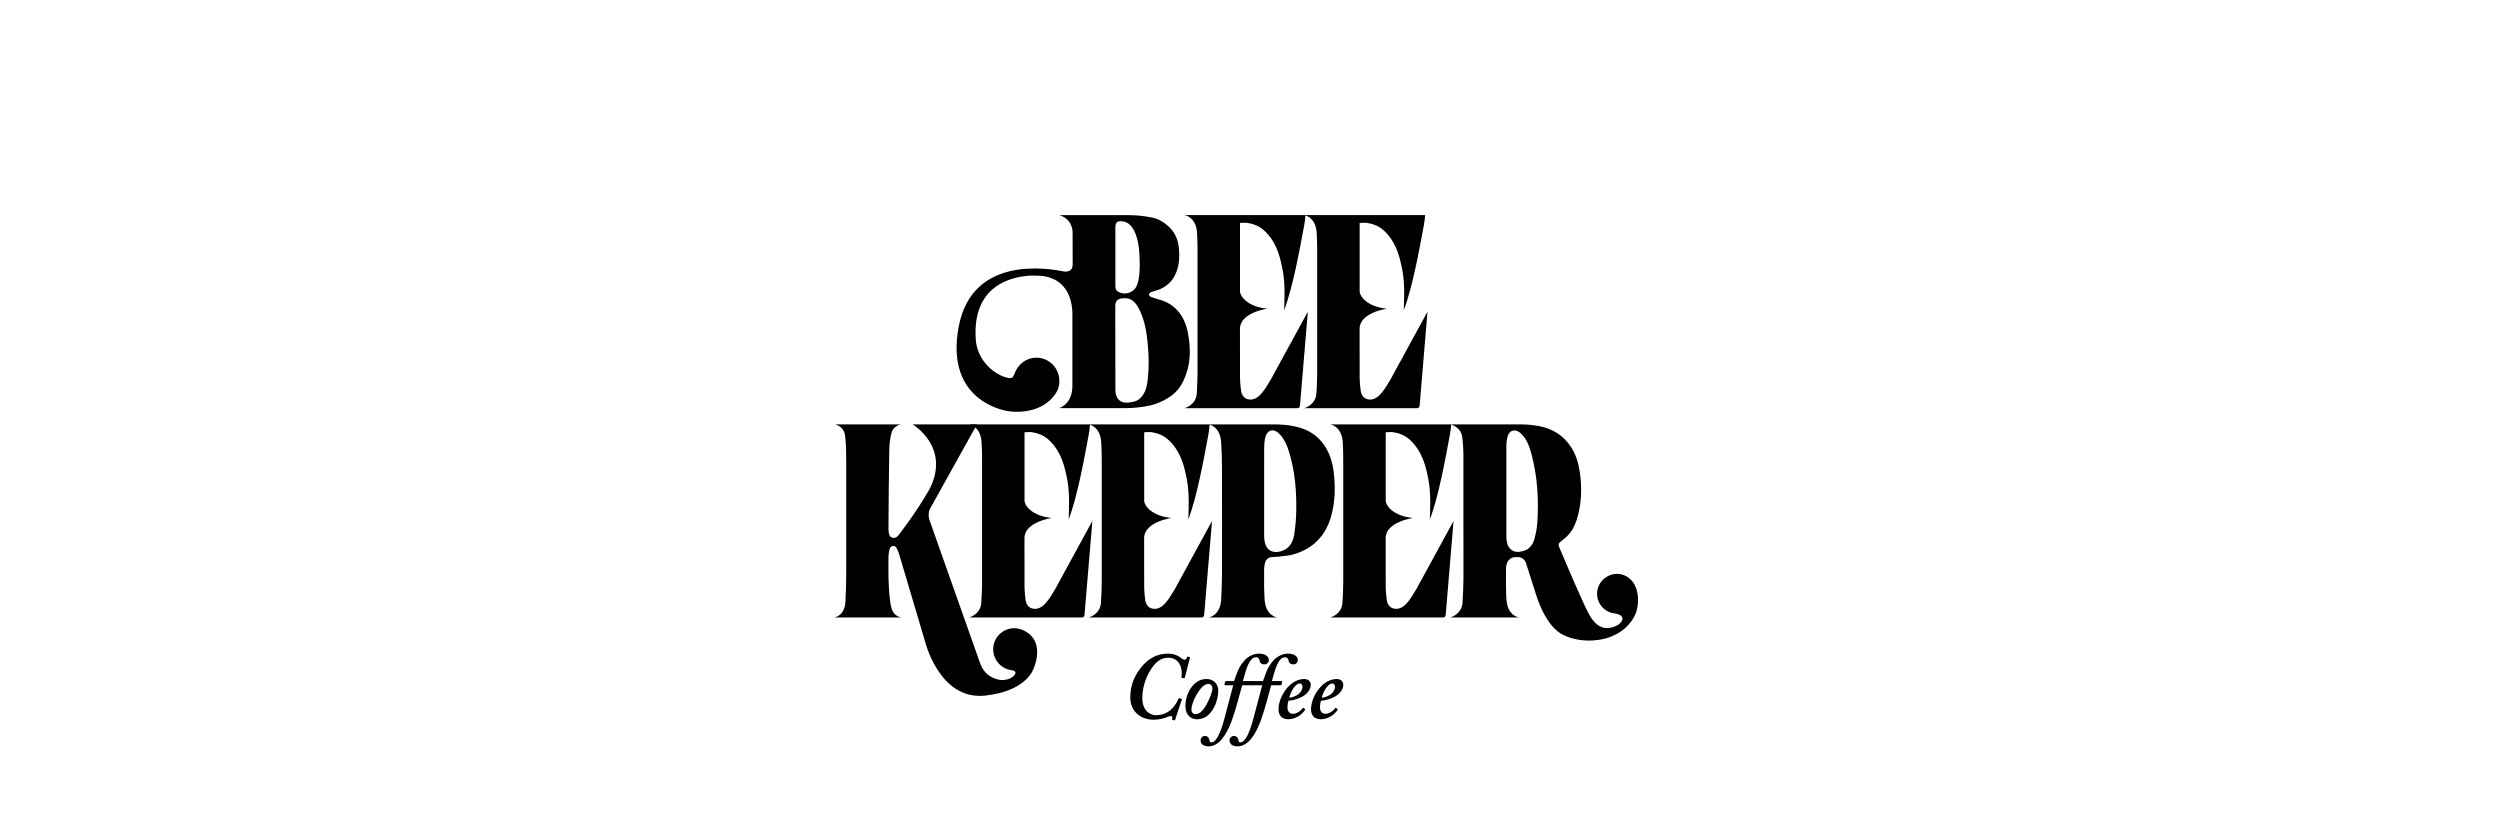 <svg xmlns="http://www.w3.org/2000/svg" width="182" height="60" viewBox="0 0 182 60" fill="none"><g clip-path="url(#clip0_2304_3187)"><path d="M86.256 49.328C86.242 49.37 86.228 49.383 86.188 49.37L86.052 49.356C86.024 49.356 86.011 49.342 86.011 49.287C86.12 48.614 85.834 47.883 85.055 47.883C84.577 47.883 84.208 48.103 83.827 48.669C83.308 49.424 83.159 50.278 83.159 50.815C83.159 51.778 83.772 52.066 84.128 52.066C84.647 52.066 85.329 51.901 85.793 50.869C85.82 50.828 85.834 50.815 85.861 50.828L85.997 50.869C86.038 50.883 86.038 50.897 86.038 50.924L85.546 52.41C85.533 52.438 85.519 52.452 85.478 52.438L85.342 52.41C85.329 52.397 85.315 52.383 85.329 52.355C85.329 52.314 85.342 52.273 85.342 52.232C85.342 52.177 85.302 52.123 85.247 52.123C85.179 52.123 85.084 52.15 84.96 52.205C84.824 52.273 84.373 52.397 84.017 52.397C82.993 52.397 82.284 51.751 82.284 50.781C82.284 49.826 82.626 49.068 83.254 48.381C83.704 47.885 84.319 47.584 85.014 47.584C85.342 47.584 85.628 47.652 85.916 47.846C85.997 47.915 86.133 48.024 86.23 48.024C86.328 48.024 86.38 47.969 86.407 47.846C86.421 47.805 86.448 47.791 86.475 47.805L86.584 47.832C86.625 47.832 86.638 47.86 86.625 47.901L86.256 49.332V49.328Z" fill="black"></path><path d="M86.298 51.42C86.298 50.842 86.489 50.292 86.871 49.873C87.144 49.569 87.472 49.432 87.841 49.432C88.237 49.432 88.688 49.679 88.688 50.3C88.688 50.74 88.511 51.455 88.101 51.909C87.841 52.213 87.528 52.364 87.118 52.364C86.716 52.364 86.3 52.054 86.3 51.422L86.298 51.42ZM87.8 51.351C88.053 50.919 88.265 50.347 88.265 50.1C88.265 49.949 88.169 49.791 87.971 49.791C87.691 49.791 87.431 50.032 87.097 50.596C86.871 50.981 86.736 51.392 86.736 51.669C86.736 51.855 86.871 51.992 87.023 51.992C87.289 51.992 87.534 51.8 87.8 51.351Z" fill="black"></path><path d="M91.183 49.583C91.224 49.583 91.238 49.61 91.224 49.651L91.189 49.83C91.183 49.871 91.17 49.885 91.113 49.885H90.431C90.282 50.421 89.981 51.604 89.695 52.403C89.32 53.44 88.774 54.335 87.975 54.335C87.62 54.335 87.402 54.157 87.402 53.908C87.402 53.73 87.525 53.577 87.717 53.577C87.934 53.577 88.045 53.756 88.059 53.936C88.073 54.004 88.113 54.045 88.195 54.045C88.51 54.045 88.836 53.468 89.165 52.209L89.778 49.885H89.192C89.151 49.885 89.137 49.857 89.145 49.816L89.18 49.651C89.194 49.61 89.207 49.583 89.262 49.583H89.835C90.039 49.039 90.15 48.572 90.612 48.063C90.789 47.858 91.212 47.582 91.65 47.582C92.155 47.582 92.372 47.828 92.372 48.036C92.372 48.228 92.223 48.367 92.058 48.367C91.797 48.367 91.716 48.23 91.689 48.05C91.675 47.981 91.621 47.85 91.442 47.85C90.909 47.85 90.692 48.847 90.486 49.583H91.181H91.183Z" fill="black"></path><path d="M93.293 49.583C93.334 49.583 93.348 49.61 93.334 49.651L93.299 49.83C93.293 49.871 93.28 49.885 93.224 49.885H92.541C92.392 50.421 92.091 51.604 91.805 52.403C91.43 53.44 90.884 54.335 90.085 54.335C89.73 54.335 89.512 54.157 89.512 53.908C89.512 53.73 89.635 53.577 89.827 53.577C90.045 53.577 90.156 53.756 90.169 53.936C90.183 54.004 90.224 54.045 90.305 54.045C90.62 54.045 90.946 53.468 91.275 52.209L91.889 49.885H91.108C91.067 49.885 91.053 49.857 91.061 49.816L91.096 49.651C91.109 49.61 91.123 49.583 91.177 49.583H91.945C92.149 49.039 92.26 48.572 92.722 48.063C92.899 47.858 93.323 47.582 93.76 47.582C94.265 47.582 94.483 47.828 94.483 48.036C94.483 48.228 94.333 48.367 94.168 48.367C93.907 48.367 93.826 48.23 93.799 48.05C93.785 47.981 93.731 47.85 93.552 47.85C93.019 47.85 92.802 48.847 92.596 49.583H93.291H93.293Z" fill="black"></path><path d="M94.993 51.612C95.028 51.633 95.028 51.647 95.013 51.674C94.863 51.921 94.399 52.362 93.798 52.362C93.347 52.362 93.075 52.115 93.075 51.633C93.075 51.097 93.363 50.368 93.921 49.859C94.195 49.612 94.576 49.432 94.945 49.432C95.259 49.432 95.423 49.638 95.423 49.838C95.423 50.188 95.191 50.505 94.795 50.725C94.426 50.917 94.059 50.999 93.798 51.014C93.771 51.083 93.73 51.277 93.73 51.524C93.73 51.8 93.907 51.964 94.099 51.964C94.414 51.964 94.686 51.759 94.836 51.551C94.849 51.537 94.877 51.524 94.89 51.537L94.993 51.614V51.612ZM93.853 50.793C93.975 50.793 94.303 50.711 94.535 50.531C94.684 50.407 94.822 50.2 94.822 50.008C94.822 49.885 94.768 49.761 94.618 49.761C94.276 49.761 93.936 50.421 93.855 50.793H93.853Z" fill="black"></path><path d="M97.36 51.612C97.395 51.633 97.395 51.647 97.379 51.674C97.23 51.921 96.765 52.362 96.165 52.362C95.714 52.362 95.442 52.115 95.442 51.633C95.442 51.097 95.73 50.368 96.287 49.859C96.561 49.612 96.942 49.432 97.311 49.432C97.626 49.432 97.789 49.638 97.789 49.838C97.789 50.188 97.558 50.505 97.162 50.725C96.793 50.917 96.425 50.999 96.165 51.014C96.138 51.083 96.097 51.277 96.097 51.524C96.097 51.8 96.274 51.964 96.466 51.964C96.781 51.964 97.053 51.759 97.203 51.551C97.216 51.537 97.243 51.524 97.257 51.537L97.36 51.614V51.612ZM96.219 50.793C96.342 50.793 96.67 50.711 96.901 50.531C97.051 50.407 97.189 50.2 97.189 50.008C97.189 49.885 97.135 49.761 96.985 49.761C96.643 49.761 96.303 50.421 96.221 50.793H96.219Z" fill="black"></path><path d="M79.265 30.897C79.265 30.897 80.054 31.005 80.164 32.111C80.195 32.563 80.203 33.018 80.205 33.473C80.211 36.45 80.211 39.425 80.205 42.401C80.205 42.891 80.178 43.38 80.149 43.87C80.101 44.735 79.263 44.953 79.263 44.953H87.448C87.599 44.953 87.645 44.903 87.666 44.729L88.235 37.929L85.541 42.862C85.174 43.457 84.739 44.311 84.078 44.324C83.687 44.334 83.426 44.089 83.37 43.66C83.331 43.369 83.299 43.072 83.297 42.777L83.293 39.176C83.293 37.987 85.282 37.71 85.282 37.71C83.85 37.567 83.308 36.822 83.297 36.452V35.321V31.469C83.591 31.452 83.705 31.44 83.9 31.475C84.29 31.542 84.668 31.685 84.992 31.962C85.505 32.4 85.857 32.983 86.093 33.663C86.228 34.053 86.315 34.453 86.396 34.858C86.613 35.951 86.524 37.27 86.506 37.82C87.144 36.168 87.635 33.427 87.966 31.66C88.012 31.413 88.041 31.188 88.063 30.895H79.263L79.265 30.897Z" fill="black"></path><path d="M70.555 30.897C70.555 30.897 71.344 31.005 71.454 32.111C71.485 32.563 71.493 33.018 71.495 33.473C71.5 36.45 71.5 39.425 71.495 42.401C71.495 42.891 71.468 43.38 71.439 43.87C71.39 44.735 70.553 44.953 70.553 44.953H78.737C78.888 44.953 78.935 44.903 78.956 44.729L79.524 37.929L76.831 42.862C76.464 43.457 76.029 44.311 75.367 44.324C74.977 44.334 74.716 44.089 74.66 43.66C74.621 43.369 74.588 43.072 74.586 42.777L74.582 39.176C74.582 37.987 76.572 37.71 76.572 37.71C75.139 37.567 74.598 36.822 74.586 36.452V35.321V31.469C74.88 31.452 74.994 31.44 75.189 31.475C75.58 31.542 75.957 31.685 76.282 31.962C76.794 32.4 77.146 32.983 77.382 33.663C77.517 34.053 77.604 34.453 77.686 34.858C77.902 35.951 77.813 37.27 77.796 37.82C78.434 36.168 78.925 33.427 79.256 31.66C79.302 31.413 79.331 31.188 79.352 30.895H70.553L70.555 30.897Z" fill="black"></path><path d="M97.098 34.392C96.996 33.561 96.742 32.802 96.234 32.18C95.671 31.494 94.952 31.174 94.175 31.024C93.728 30.937 93.27 30.897 92.815 30.897H87.989C87.989 30.897 88.83 31.006 88.9 32.209C88.941 32.802 88.958 33.4 88.958 33.997C88.964 36.617 88.974 39.24 88.962 41.86C88.96 42.479 88.929 43.107 88.896 43.725C88.792 44.843 87.995 44.953 87.995 44.953H92.974C92.974 44.953 92.133 44.841 92.063 43.639C92.017 42.901 92.023 42.147 92.03 41.407C92.03 41.278 92.059 41.147 92.082 41.018C92.129 40.76 92.326 40.573 92.56 40.562C92.924 40.544 93.287 40.5 93.651 40.459C94.153 40.404 94.627 40.228 95.087 39.981C95.511 39.752 95.878 39.434 96.191 39.041C96.603 38.523 96.849 37.893 96.998 37.215C97.202 36.284 97.212 35.338 97.094 34.392M94.366 37.215C94.356 37.797 94.302 38.382 94.211 38.953C94.138 39.407 93.925 39.804 93.542 40.014C93.146 40.23 92.529 40.311 92.233 39.852C92.065 39.592 92.032 39.286 92.03 38.976C92.026 37.883 92.03 36.791 92.03 35.698C92.03 34.666 92.026 33.633 92.032 32.6C92.032 32.371 92.05 32.138 92.094 31.916C92.21 31.328 92.659 31.155 93.069 31.523C93.502 31.91 93.714 32.461 93.885 33.037C94.283 34.392 94.393 35.797 94.368 37.215" fill="black"></path><path d="M119.111 42.839C118.923 42.242 118.384 41.777 117.717 41.777C117.491 41.777 117.28 41.833 117.09 41.924C117.048 41.943 117.009 41.964 116.978 41.985C116.553 42.238 116.265 42.694 116.265 43.224C116.265 43.789 116.59 44.278 117.063 44.517C117.112 44.54 117.16 44.563 117.212 44.581C117.309 44.617 117.413 44.639 117.518 44.652C118.438 44.797 118.026 45.263 118.026 45.263C118.026 45.263 117.916 45.506 117.403 45.66C116.874 45.818 116.305 45.748 115.745 44.833C115.354 44.197 113.935 40.841 113.508 39.827C113.413 39.588 113.517 39.527 113.562 39.479C113.977 39.103 114.414 38.914 114.764 37.899C115.149 36.737 115.182 35.538 115.004 34.326C114.911 33.696 114.724 33.097 114.393 32.579C113.803 31.652 112.972 31.195 112.023 31.016C111.597 30.937 111.16 30.897 110.729 30.897H105.599C105.599 30.897 106.355 31.068 106.452 31.816C106.502 32.213 106.533 32.612 106.535 33.01L106.539 42.076C106.539 42.666 106.506 43.257 106.475 43.847C106.429 44.723 105.588 44.953 105.588 44.953H110.58C110.58 44.953 109.739 44.839 109.67 43.637L109.654 43.4C109.627 42.71 109.623 42.016 109.643 41.326C109.656 40.845 109.962 40.559 110.319 40.559C110.366 40.559 110.458 40.559 110.514 40.559C110.803 40.559 110.994 40.737 111.087 40.974L111.831 43.305C111.831 43.305 112.487 45.59 113.792 46.218C115.352 46.972 116.91 46.471 116.91 46.471C116.91 46.471 118.448 46.132 119.07 44.683C119.07 44.683 119.444 43.822 119.115 42.837M109.95 39.958C109.701 39.718 109.664 39.361 109.662 39.008V32.469C109.664 32.274 109.685 32.074 109.726 31.885C109.859 31.255 110.335 31.213 110.689 31.525C111.143 31.927 111.352 32.515 111.508 33.122C111.918 34.696 112.023 36.311 111.924 37.943C111.899 38.365 111.827 38.791 111.721 39.193C111.595 39.667 111.33 39.997 110.878 40.118C110.536 40.211 110.223 40.222 109.948 39.958" fill="black"></path><path d="M74.59 45.933C74.368 45.81 74.116 45.733 73.844 45.733C72.993 45.733 72.303 46.421 72.303 47.269C72.303 47.868 72.649 48.388 73.151 48.641C73.202 48.666 73.256 48.689 73.31 48.708C73.397 48.741 73.486 48.768 73.581 48.779C74.254 48.86 73.743 49.257 73.71 49.28C73.71 49.28 73.15 49.752 72.274 49.334C71.496 48.962 71.378 48.332 71.185 47.81L67.637 37.777C67.587 37.544 67.591 37.247 67.703 37.043L71.123 30.895H66.44C66.44 30.895 69.246 32.554 67.66 35.627L67.401 36.064C66.537 37.527 65.437 38.926 65.437 38.926C65.224 39.27 64.801 39.218 64.725 38.881C64.698 38.762 64.681 38.635 64.681 38.511C64.694 36.764 64.702 34.59 64.737 32.843C64.746 32.384 64.778 31.922 64.909 31.486C65.062 30.98 65.588 30.895 65.588 30.895H60.767C60.767 30.895 61.434 30.991 61.523 31.721C61.605 32.396 61.603 33.03 61.605 33.712C61.612 36.386 61.612 39.06 61.605 41.735C61.605 42.392 61.581 43.141 61.548 43.797C61.545 43.862 61.535 43.926 61.531 43.991C61.396 44.864 60.75 44.951 60.75 44.951H61.699H64.656H65.605C65.605 44.951 65.106 44.889 64.921 44.346C64.859 44.166 64.828 43.98 64.805 43.793C64.654 42.587 64.675 41.752 64.681 40.538C64.681 40.369 64.71 40.197 64.749 40.035C64.783 39.891 64.847 39.76 65.008 39.748C65.16 39.737 65.249 39.825 65.309 39.974C65.365 40.114 65.431 40.255 65.474 40.401L67.314 46.6C67.314 46.6 68.341 50.999 71.713 50.64C74.706 50.322 75.22 48.729 75.22 48.729C75.22 48.729 76.179 46.752 74.59 45.931" fill="black"></path><path d="M86.241 15.66C86.241 15.66 87.03 15.768 87.141 16.874C87.171 17.327 87.179 17.781 87.181 18.236C87.187 21.213 87.187 24.188 87.181 27.165C87.181 27.654 87.154 28.143 87.125 28.633C87.077 29.498 86.24 29.716 86.24 29.716H94.424C94.575 29.716 94.621 29.666 94.642 29.492L95.211 22.693L92.518 27.625C92.15 28.221 91.715 29.074 91.054 29.088C90.663 29.097 90.402 28.853 90.346 28.423C90.308 28.132 90.275 27.835 90.273 27.54L90.269 23.939C90.269 22.75 92.258 22.473 92.258 22.473C90.826 22.33 90.284 21.585 90.273 21.215V20.084V16.232C90.567 16.215 90.681 16.203 90.876 16.238C91.267 16.305 91.644 16.448 91.969 16.725C92.481 17.163 92.833 17.747 93.069 18.427C93.204 18.816 93.291 19.217 93.372 19.621C93.589 20.714 93.5 22.034 93.482 22.583C94.12 20.932 94.612 18.19 94.942 16.423C94.989 16.176 95.018 15.951 95.039 15.658H86.24L86.241 15.66Z" fill="black"></path><path d="M86.483 24.236C86.28 23.159 85.733 22.373 84.835 21.964C84.54 21.829 84.112 21.743 83.811 21.621C83.745 21.594 83.652 21.535 83.65 21.452C83.65 21.417 83.662 21.332 83.772 21.282C83.969 21.192 84.294 21.128 84.491 21.034C84.926 20.829 85.294 20.523 85.535 20.04C85.849 19.413 85.891 18.735 85.82 18.038C85.758 17.431 85.528 16.922 85.121 16.531C84.777 16.201 84.356 15.943 83.929 15.849C83.379 15.729 82.701 15.66 82.142 15.66H77.121C78.117 15.96 78.086 16.918 78.086 16.918L78.089 18.725V19.244C78.089 19.935 77.389 19.752 77.389 19.752C76.301 19.535 70.767 18.585 69.793 23.783C68.741 29.394 73.441 29.939 73.441 29.939C73.441 29.939 75.775 30.336 76.879 28.606C77.07 28.307 77.121 28.053 77.121 27.733C77.121 26.797 76.371 26.038 75.446 26.038C74.721 26.038 74.122 26.512 73.874 27.159C73.714 27.583 73.635 27.538 73.399 27.51C73.279 27.494 73.145 27.456 72.981 27.386C72.028 26.989 71.125 26.003 71.036 24.724C70.756 20.689 73.749 20.188 74.797 20.078C74.797 20.078 75.222 20.041 75.854 20.084C78.254 20.383 78.07 22.862 78.07 23.143C78.07 23.425 78.07 28.128 78.07 28.128C78.047 29.475 77.086 29.714 77.086 29.714H81.866C82.463 29.714 83.236 29.646 83.822 29.496C84.251 29.386 84.594 29.228 84.988 29.001C85.514 28.697 85.918 28.253 86.187 27.652C86.694 26.517 86.707 25.444 86.479 24.234M81.197 16.594C81.197 16.224 81.314 16.091 81.632 16.105C82.169 16.128 82.469 16.514 82.674 17.041C82.834 17.458 82.906 17.899 82.937 18.35C82.981 19.032 83.014 19.716 82.881 20.39C82.819 20.702 82.712 20.993 82.461 21.171C82.181 21.367 81.873 21.417 81.568 21.313C81.193 21.186 81.198 20.976 81.198 20.698C81.198 20.034 81.198 19.371 81.198 18.706C81.198 18.003 81.198 17.298 81.198 16.594M83.565 27.548C83.521 27.978 83.445 28.404 83.207 28.752C83.041 28.997 82.828 29.18 82.556 29.236C82.374 29.273 82.189 29.315 82.005 29.315C81.494 29.315 81.204 28.96 81.2 28.402L81.193 22.336C81.189 21.947 81.313 21.768 81.682 21.72C82.308 21.639 82.66 21.91 83.018 22.691C83.352 23.421 83.48 24.224 83.555 25.036C83.637 25.916 83.654 26.666 83.563 27.548" fill="black"></path><path d="M94.952 15.66C94.952 15.66 95.74 15.768 95.851 16.874C95.882 17.327 95.889 17.781 95.891 18.236C95.897 21.213 95.897 24.188 95.891 27.165C95.891 27.654 95.864 28.143 95.835 28.633C95.787 29.498 94.95 29.716 94.95 29.716H103.134C103.285 29.716 103.331 29.666 103.353 29.492L103.921 22.693L101.228 27.625C100.86 28.221 100.425 29.074 99.764 29.088C99.374 29.097 99.112 28.853 99.056 28.423C99.018 28.132 98.985 27.835 98.983 27.54L98.979 23.939C98.979 22.75 100.969 22.473 100.969 22.473C99.536 22.33 98.995 21.585 98.983 21.215V20.084V16.232C99.277 16.215 99.391 16.203 99.586 16.238C99.977 16.305 100.354 16.448 100.679 16.725C101.191 17.163 101.543 17.747 101.779 18.427C101.914 18.816 102.001 19.217 102.083 19.621C102.299 20.714 102.21 22.034 102.193 22.583C102.831 20.932 103.322 18.19 103.652 16.423C103.699 16.176 103.728 15.951 103.749 15.658H94.95L94.952 15.66Z" fill="black"></path><path d="M96.849 30.897C96.849 30.897 97.638 31.005 97.748 32.111C97.779 32.563 97.786 33.018 97.788 33.473C97.794 36.45 97.794 39.425 97.788 42.401C97.788 42.891 97.761 43.38 97.732 43.87C97.684 44.735 96.847 44.953 96.847 44.953H105.031C105.182 44.953 105.228 44.903 105.25 44.729L105.818 37.929L103.125 42.862C102.758 43.457 102.322 44.311 101.661 44.324C101.271 44.334 101.01 44.089 100.953 43.66C100.915 43.369 100.882 43.072 100.88 42.777L100.876 39.176C100.876 37.987 102.866 37.71 102.866 37.71C101.433 37.567 100.892 36.822 100.88 36.452V35.321V31.469C101.174 31.452 101.288 31.44 101.483 31.475C101.874 31.542 102.251 31.685 102.575 31.962C103.088 32.4 103.44 32.983 103.676 33.663C103.811 34.053 103.898 34.453 103.979 34.858C104.196 35.951 104.107 37.27 104.09 37.82C104.728 36.168 105.219 33.427 105.55 31.66C105.596 31.413 105.625 31.188 105.646 30.895H96.847L96.849 30.897Z" fill="black"></path></g><defs><clipPath id="clip0_2304_3187"><rect width="58.5" height="39" fill="white" transform="translate(60.75 15.5)"></rect></clipPath></defs></svg>